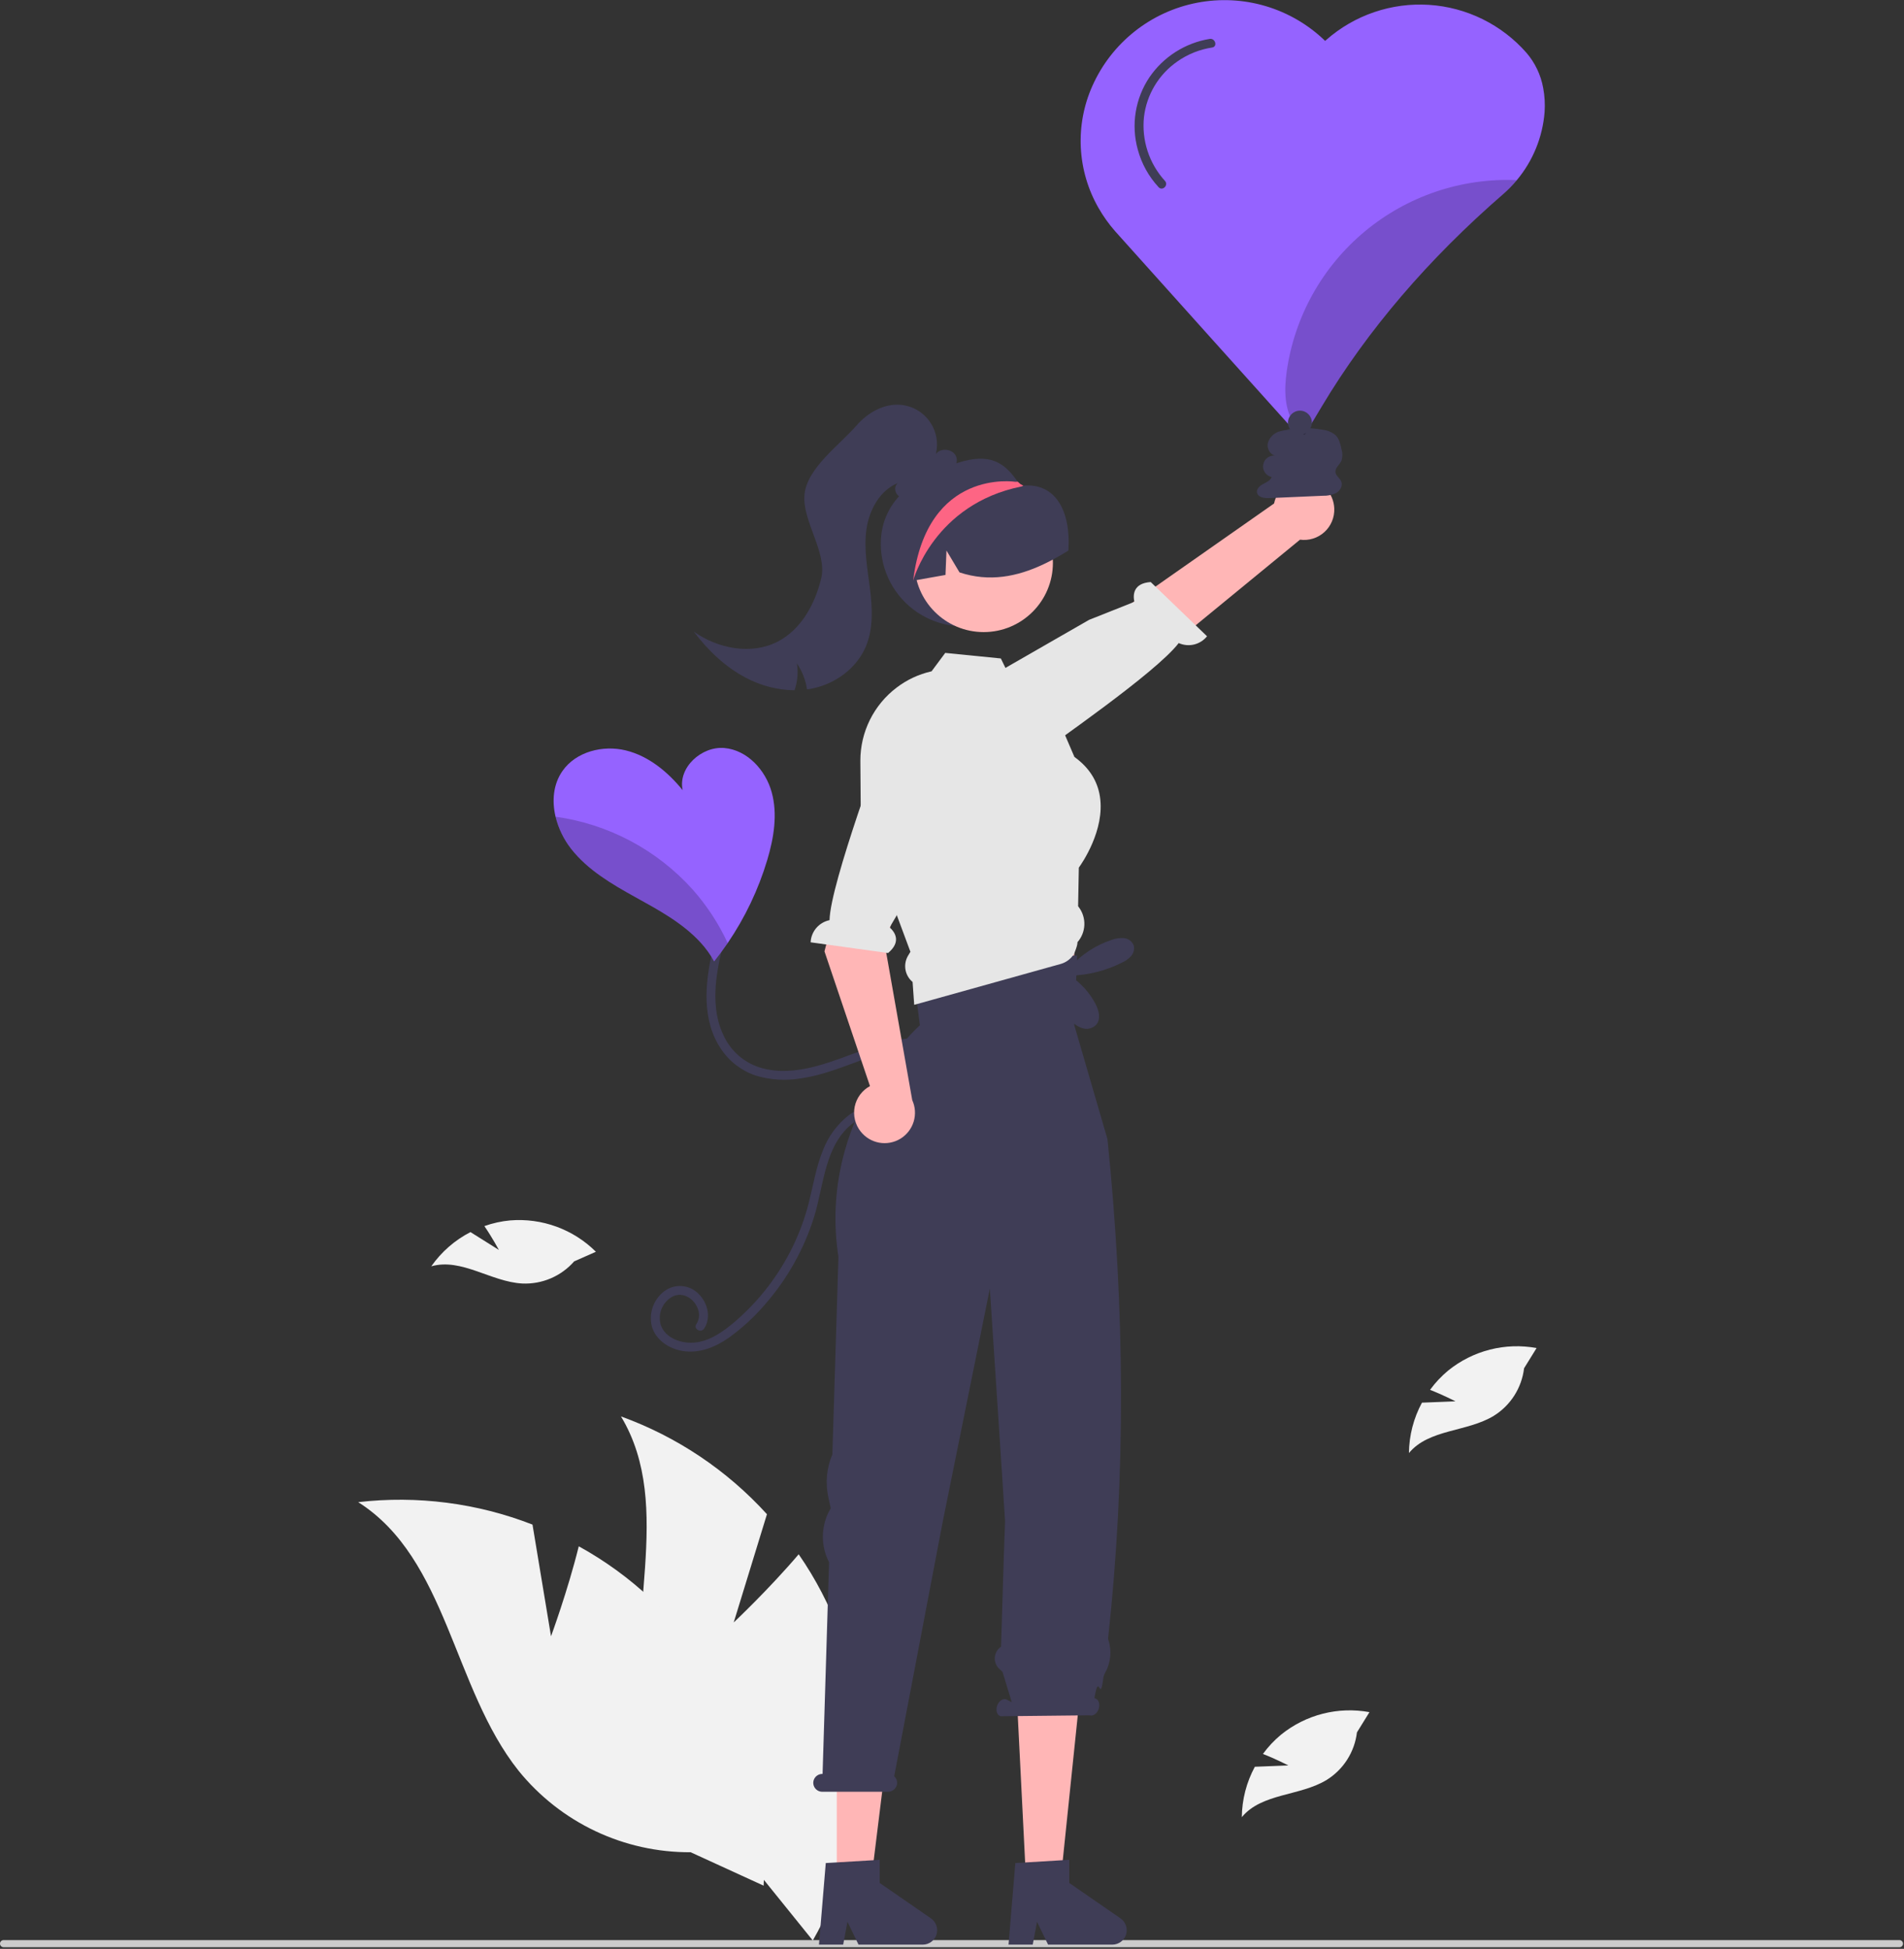<svg width="638" height="653" viewBox="0 0 638 653" fill="none" xmlns="http://www.w3.org/2000/svg">
<rect x="0" y="0" width="638" height="653" fill="#333333" stroke="none"/>
<g clip-path="url(#clip0_2935_423)">
<path d="M637.67 651.268C637.671 651.425 637.64 651.58 637.58 651.724C637.521 651.869 637.433 652 637.323 652.111C637.212 652.221 637.081 652.309 636.936 652.369C636.791 652.428 636.636 652.459 636.48 652.458H1.19C0.874 652.458 0.572 652.333 0.349 652.11C0.125 651.886 0 651.584 0 651.268C0 650.953 0.125 650.65 0.349 650.427C0.572 650.204 0.874 650.078 1.19 650.078H636.48C636.636 650.078 636.791 650.108 636.936 650.168C637.08 650.227 637.212 650.315 637.323 650.426C637.433 650.536 637.521 650.668 637.58 650.812C637.64 650.957 637.671 651.112 637.67 651.268Z" fill="#CCCCCC"/>
<path d="M517.096 29.477C516.312 25.111 514.371 21.037 511.476 17.677C507.359 12.99 502.358 9.161 496.761 6.407C491.163 3.653 485.078 2.029 478.853 1.627C472.628 1.225 466.384 2.053 460.479 4.064C454.574 6.075 449.122 9.229 444.436 13.347L444.036 13.707C438.442 8.285 431.624 4.291 424.159 2.065C416.694 -0.162 408.802 -0.556 401.152 0.916C393.502 2.388 386.32 5.682 380.214 10.52C374.108 15.358 369.258 21.596 366.076 28.707C363.152 35.214 361.811 42.321 362.164 49.446C362.517 56.571 364.553 63.511 368.106 69.697C369.7 72.486 371.573 75.106 373.696 77.517C375.886 80.017 435.006 145.787 435.596 146.447C435.667 146.529 435.754 146.595 435.853 146.639C435.951 146.684 436.058 146.707 436.166 146.707C436.186 146.707 436.216 146.697 436.246 146.697C436.288 146.696 436.329 146.686 436.366 146.667C436.561 146.619 436.73 146.497 436.836 146.327L437.146 145.817L437.516 145.187L442.986 136.047C458.156 110.697 478.606 86.777 503.776 64.957C505.397 63.55 506.899 62.011 508.266 60.357C513.652 53.918 516.902 45.964 517.566 37.597C517.756 34.881 517.598 32.152 517.096 29.477Z" fill="#9563FF"/>
<path d="M245.859 543.634L256.993 507.374C243.597 492.63 226.804 481.379 208.073 474.598C226.373 504.916 208.64 544.468 216.03 579.102C218.417 589.886 223.201 599.995 230.026 608.68C236.852 617.364 245.544 624.401 255.459 629.269L272.355 650.204C281.213 634.729 286.61 617.517 288.175 599.755C289.741 581.993 287.436 564.102 281.422 547.316C277.954 537.933 273.319 529.023 267.625 520.798C257.585 532.602 245.859 543.634 245.859 543.634Z" fill="#F2F2F2"/>
<path d="M184.638 548.268L178.432 510.847C159.866 503.625 139.818 501.044 120.028 503.329C149.93 522.304 151.697 565.613 173.757 593.316C180.704 601.904 189.494 608.818 199.476 613.547C209.458 618.276 220.376 620.698 231.422 620.633L255.881 631.835C256.907 614.034 254.062 596.222 247.541 579.626C241.021 563.03 230.979 548.045 218.11 535.703C210.821 528.851 202.699 522.944 193.935 518.121C190.212 533.164 184.638 548.268 184.638 548.268Z" fill="#F2F2F2"/>
<path d="M306.87 302.877L303.796 310.027L308.82 335.423L360.075 328.296L359.666 297.33L358.637 290.547L306.87 302.877Z" fill="#FFB6B6"/>
<path d="M280.389 632.005H291.697L297.078 588.389H280.389V632.005Z" fill="#FFB6B6"/>
<path d="M311.938 642.786L294.768 630.923V623.178L292.772 623.302L280.389 624.04L276.703 624.255L274.423 651.597H282.532L283.972 643.942L287.681 651.597H309.194C310.224 651.597 311.227 651.267 312.057 650.656C312.887 650.045 313.5 649.184 313.806 648.201C314.113 647.217 314.097 646.161 313.761 645.187C313.425 644.213 312.786 643.371 311.938 642.786Z" fill="#3F3D56"/>
<path d="M343.907 632.005H355.215L361.867 567.792L340.619 566.521L343.907 632.005Z" fill="#FFB6B6"/>
<path d="M375.457 642.786L358.287 630.923V623.178L356.11 623.302L343.511 624.062L340.222 624.255L337.942 651.597H346.051L347.491 643.942L351.2 651.597H372.713C373.743 651.597 374.746 651.267 375.576 650.656C376.406 650.045 377.019 649.184 377.325 648.201C377.631 647.217 377.616 646.161 377.28 645.187C376.944 644.213 376.305 643.371 375.457 642.786Z" fill="#3F3D56"/>
<path d="M275.589 594.391H275.633L277.808 523.473C276.4 520.758 275.686 517.738 275.729 514.68C275.771 511.623 276.569 508.623 278.051 505.949L278.362 505.385L277.555 501.643C276.518 496.835 276.994 491.824 278.917 487.297L280.946 421.143C273.698 374.169 308.24 343.535 308.24 343.535L305.066 318.914L360.936 320.184L359.986 343.535L371.095 381.703C376.941 438.662 377.289 494.464 371.308 548.934C371.296 549.09 371.319 549.248 371.376 549.394C371.983 551.239 372.197 553.191 372.003 555.124C371.81 557.056 371.214 558.927 370.253 560.616C370.004 561.046 369.833 561.518 369.747 562.008C368.515 571.557 368.355 559.478 366.722 568.943L367.04 569.103C368.184 569.498 368.674 571.083 368.136 572.643C367.597 574.203 366.234 575.148 365.09 574.753L335.223 575.072C334.079 574.677 333.588 573.093 334.126 571.532C334.665 569.972 336.029 569.028 337.173 569.422L339.031 570.362L335.922 560.192L334.833 559.174C334.31 558.687 333.905 558.088 333.648 557.422C333.39 556.755 333.286 556.04 333.344 555.328C333.402 554.616 333.62 553.926 333.982 553.311C334.344 552.695 334.841 552.169 335.435 551.773L336.338 522.245L336.778 509.745L335.872 495.564L331.683 431.779L315.828 510.217L299.633 595.181C300.01 595.522 300.294 595.954 300.457 596.436C300.62 596.918 300.656 597.434 300.561 597.934C300.412 598.632 300.025 599.257 299.466 599.701C298.906 600.146 298.21 600.381 297.496 600.368H275.51C275.049 600.368 274.594 600.261 274.182 600.056C273.769 599.851 273.409 599.554 273.13 599.187C272.85 598.82 272.66 598.393 272.573 597.941C272.485 597.488 272.504 597.022 272.626 596.577C272.812 595.938 273.202 595.378 273.738 594.983C274.273 594.588 274.924 594.38 275.589 594.391Z" fill="#3F3D56"/>
<path d="M295.14 182.202C295.139 186.73 296.249 191.189 298.372 195.188C300.496 199.187 303.57 202.603 307.322 205.137C311.074 207.671 315.392 209.245 319.894 209.721C324.397 210.197 328.948 209.56 333.147 207.867C337.347 206.174 341.066 203.475 343.979 200.009C346.892 196.542 348.91 192.414 349.854 187.986C350.799 183.557 350.643 178.965 349.399 174.611C348.154 170.258 345.861 166.276 342.718 163.016L342.586 162.884C342.364 162.651 342.143 162.419 341.911 162.197L341.906 162.197L341.903 162.194L341.9 162.191L341.9 162.186C341.582 161.955 341.29 161.692 341.025 161.401C337.291 156.183 333.057 151.807 322.802 154.541C308.037 158.476 295.14 166.922 295.14 182.202Z" fill="#3F3D56"/>
<path d="M447.091 170.361C447.154 171.841 446.892 173.317 446.322 174.684C445.753 176.052 444.891 177.278 443.796 178.276C442.702 179.274 441.402 180.02 439.988 180.462C438.574 180.903 437.08 181.029 435.612 180.831L364.275 239.378L353.378 220.226L426.927 168.699C427.424 166.255 428.799 164.078 430.794 162.58C432.788 161.083 435.262 160.369 437.748 160.574C440.233 160.778 442.557 161.888 444.279 163.692C446.001 165.496 447.002 167.869 447.091 170.361Z" fill="#FFB6B6"/>
<path d="M334.152 256.643C334.152 256.643 336.476 261.465 345.515 254.616C352.751 249.132 387.296 225.474 394.969 215.473C396.579 216.201 398.386 216.372 400.104 215.96C401.822 215.548 403.354 214.576 404.459 213.197L385.585 195.025C379.663 195.425 379.602 199.388 380.109 201.664L364.941 207.691L325.435 230.389L332.411 253.187L334.152 256.643Z" fill="#E6E6E6"/>
<path d="M329.617 211.797C342.428 211.797 352.812 201.412 352.812 188.602C352.812 175.791 342.428 165.406 329.617 165.406C316.807 165.406 306.422 175.791 306.422 188.602C306.422 201.412 316.807 211.797 329.617 211.797Z" fill="#FFB7B7"/>
<path d="M361.259 303.656L361.497 290.716C362.438 289.424 370.331 278.14 368.562 266.867C367.734 261.56 364.853 257.103 360.022 253.633L356.904 246.375L352.288 235.646L338.781 227.606L336.91 223.795L335.368 220.631L316.735 218.771L312.142 224.952L312.052 224.964C307.831 225.923 303.867 227.779 300.427 230.407C296.652 233.272 293.591 236.972 291.486 241.218C289.38 245.464 288.288 250.141 288.293 254.88L288.406 269.918L288.429 272.072L288.44 274.159L300.065 305.448L300.507 306.661L305.066 318.92L304.283 320.213C303.441 321.62 303.13 323.282 303.406 324.898C303.683 326.515 304.529 327.978 305.792 329.025L306.336 336.691L307.323 336.419L312.936 334.854L355.395 323.003C356.994 322.557 358.406 321.606 359.421 320.293C359.458 320.245 359.492 320.196 359.523 320.145C359.691 319.937 359.84 319.713 359.966 319.476C360.93 317.038 361.032 316.38 361.043 315.7C362.453 314.094 363.267 312.052 363.349 309.917C363.432 307.782 362.778 305.683 361.497 303.974L361.259 303.656Z" fill="#E6E6E6"/>
<path d="M305.342 194.684C305.552 194.65 305.762 194.606 305.973 194.573C309.591 193.931 313.209 193.301 316.816 192.648L317.148 184.471L321.518 191.796C331.488 195.104 340.815 193.234 349.59 189.107C352.484 187.733 355.292 186.185 357.999 184.471C358.89 170.642 353.299 161.789 342.895 162.718C342.515 162.752 342.243 162.364 341.911 162.198L341.906 162.197L341.903 162.195L341.9 162.191L341.9 162.187C341.335 161.921 340.76 161.667 340.185 161.434C335.68 159.674 330.769 159.228 326.021 160.149C321.273 161.069 316.884 163.318 313.364 166.635C306.283 173.395 303.096 184.559 305.342 194.684Z" fill="#3F3D56"/>
<path d="M320.455 155.208C320.223 156.007 319.764 156.721 319.134 157.265C318.504 157.808 317.73 158.157 316.905 158.27C313.787 162.125 310.214 166.208 305.327 166.979C303.93 167.276 302.472 167.024 301.255 166.276C301.107 166.183 300.97 166.072 300.847 165.947C299.69 164.847 299.6 162.636 300.972 161.808C294.825 164.246 291.23 170.88 290.323 177.424C289.416 183.967 290.675 190.579 291.502 197.134C292.33 203.689 292.693 210.572 290.119 216.662C287.08 223.841 280.094 229.001 272.473 230.645C271.792 230.793 271.112 230.917 270.42 230.997C269.961 227.884 268.805 224.915 267.041 222.31C267.507 225.325 267.231 228.408 266.236 231.292C260.505 231.212 254.877 229.758 249.826 227.05C242.919 223.41 237.17 217.853 232.463 211.627C240.572 217.377 251.776 219.532 260.599 214.984C268.492 210.901 273.153 202.328 275.195 193.686C277.236 185.033 268.656 174.432 269.586 165.598C270.527 156.763 281.182 149.265 287.011 142.563C290.731 138.287 296.22 135.123 301.879 135.656C303.79 135.838 305.64 136.43 307.301 137.392C308.963 138.353 310.398 139.661 311.509 141.227C312.62 142.793 313.38 144.58 313.738 146.466C314.095 148.352 314.043 150.293 313.583 152.157C315.193 149.877 319.355 150.376 320.387 152.973C320.664 153.689 320.688 154.477 320.455 155.208Z" fill="#3F3D56"/>
<path d="M305.973 194.573C305.973 194.573 312.844 168.925 342.298 163.005C342.331 162.994 342.442 162.95 342.586 162.884C342.674 162.828 342.785 162.773 342.895 162.718C342.563 162.53 342.243 162.364 341.911 162.198L341.906 162.197L341.903 162.194L341.9 162.191L341.9 162.187C341.612 161.921 341.324 161.656 341.025 161.401L340.185 161.434C340.185 161.434 310.631 156.754 305.973 194.573Z" fill="#FD6584"/>
<path d="M379.893 316.796C379.63 316.128 379.188 315.546 378.616 315.113C378.044 314.68 377.364 314.412 376.65 314.34C375.219 314.215 373.779 314.424 372.442 314.949C367.195 316.696 362.485 319.759 358.759 323.844L358.822 326.44C357.073 328.672 356.139 331.435 356.176 334.271C356.213 337.106 357.219 339.844 359.026 342.029C360.047 343.287 361.44 344.189 363.005 344.605C363.787 344.8 364.607 344.78 365.379 344.547C366.151 344.315 366.846 343.878 367.39 343.283C368.958 341.373 368.2 338.497 367.048 336.311C365.036 332.51 362.091 329.282 358.491 326.929C364.503 326.776 370.409 325.308 375.793 322.628C376.986 322.106 378.063 321.351 378.959 320.407C379.402 319.93 379.72 319.35 379.883 318.719C380.046 318.089 380.049 317.428 379.893 316.796Z" fill="#3F3D56"/>
<path d="M487.702 469.549L476.477 469.994C473.671 475.183 472.173 480.979 472.115 486.878C478.793 478.791 491.584 479.868 500.538 474.407C503.318 472.683 505.673 470.355 507.431 467.596C509.188 464.837 510.303 461.718 510.691 458.47L514.884 451.696C509.691 450.738 504.352 450.917 499.235 452.222C494.118 453.526 489.345 455.924 485.244 459.251C482.962 461.14 480.927 463.309 479.186 465.706C483.469 467.355 487.702 469.549 487.702 469.549Z" fill="#F2F2F2"/>
<path d="M431.702 591.549L420.477 591.994C417.671 597.183 416.173 602.979 416.115 608.878C422.793 600.791 435.584 601.868 444.538 596.407C447.318 594.683 449.673 592.355 451.431 589.596C453.188 586.837 454.303 583.718 454.691 580.47L458.884 573.696C453.691 572.738 448.352 572.917 443.235 574.222C438.118 575.526 433.345 577.924 429.244 581.251C426.962 583.14 424.927 585.309 423.186 587.706C427.469 589.355 431.702 591.549 431.702 591.549Z" fill="#F2F2F2"/>
<path d="M167.164 418.813L157.65 412.84C152.403 415.538 147.894 419.475 144.514 424.311C154.593 421.408 164.54 429.521 175.013 430.071C178.281 430.218 181.54 429.627 184.549 428.343C187.557 427.059 190.238 425.114 192.393 422.653L199.679 419.431C195.935 415.707 191.427 412.84 186.468 411.027C181.508 409.213 176.215 408.496 170.952 408.926C168.001 409.196 165.097 409.836 162.307 410.832C164.91 414.611 167.164 418.813 167.164 418.813Z" fill="#F2F2F2"/>
<path d="M447.499 158.309C447.275 156.806 448.906 155.735 449.516 154.343C449.908 153.101 449.908 151.768 449.515 150.526C449.163 148.838 448.758 147.049 447.536 145.833C446.288 144.784 444.75 144.139 443.126 143.984C439.18 143.295 435.151 143.224 431.183 143.773L434.193 143.956C432.298 143.835 430.396 144.056 428.579 144.607C427.672 144.894 426.853 145.403 426.195 146.088C425.536 146.774 425.061 147.613 424.812 148.53C424.44 150.388 425.71 152.564 427.598 152.723C426.655 152.531 425.675 152.72 424.871 153.249C424.067 153.778 423.505 154.603 423.307 155.545C423.11 156.486 423.294 157.468 423.818 158.275C424.342 159.082 425.164 159.649 426.105 159.851C425.67 161.025 424.378 161.587 423.272 162.173C422.165 162.759 421.001 163.763 421.188 165.001C421.435 166.638 423.622 166.974 425.276 166.902L443.278 166.116C444.829 166.172 446.369 165.852 447.769 165.184C449.104 164.406 450.034 162.7 449.418 161.283C448.942 160.189 447.675 159.489 447.499 158.309Z" fill="#3F3D56"/>
<path d="M238.708 318.649C236.234 329.519 235.058 341.842 241.657 351.569C244.462 355.742 248.578 358.86 253.355 360.431C258.189 361.864 263.287 362.177 268.261 361.346C279.517 359.787 289.52 353.924 300.589 351.648C305.474 350.644 310.658 350.312 315.361 352.245C318.884 353.693 322.596 356.605 322.612 360.759C322.63 365.025 318.925 367.857 315.24 369.168C310.324 370.918 305.214 370.241 300.114 370.02C294.622 369.783 289.021 370.279 284.458 373.643C280.534 376.706 277.524 380.786 275.757 385.44C273.464 391.006 272.533 396.991 271.066 402.798C269.755 408.019 267.901 413.089 265.534 417.924C260.889 427.4 254.377 435.84 246.39 442.738C242.451 446.128 237.664 449.582 232.284 449.893C228.135 450.133 223.091 448.389 221.491 444.186C220.897 442.371 220.955 440.406 221.656 438.63C222.356 436.853 223.655 435.377 225.328 434.457C228.884 432.662 232.757 435.222 233.905 438.736C234.207 439.546 234.312 440.415 234.213 441.274C234.114 442.132 233.813 442.955 233.335 443.675C232.257 445.283 234.854 446.786 235.925 445.189C238.412 441.481 237.112 436.494 234.067 433.523C232.581 432.008 230.594 431.086 228.478 430.928C226.363 430.771 224.261 431.388 222.568 432.666C220.808 434.006 219.477 435.831 218.739 437.916C218.002 440.002 217.889 442.257 218.414 444.406C219.694 449.022 224.23 451.959 228.76 452.686C234.354 453.585 239.738 451.386 244.254 448.21C248.784 444.939 252.904 441.134 256.523 436.877C263.88 428.415 269.411 418.526 272.769 407.828C276.071 397.247 276.311 383.268 286.123 376.122C291.172 372.445 297.358 372.853 303.278 373.191C308.503 373.489 313.601 373.435 318.395 371.069C322.353 369.115 325.547 365.51 325.613 360.916C325.68 356.279 322.387 352.55 318.508 350.438C308.26 344.857 295.954 349.358 285.886 353.087C275.762 356.836 264.202 361.237 253.443 357.291C248.477 355.362 244.479 351.541 242.325 346.669C239.72 341.143 239.349 334.874 239.951 328.878C240.306 325.703 240.857 322.553 241.601 319.447C242.028 317.567 239.137 316.764 238.708 318.649Z" fill="#3F3D56"/>
<path d="M288.393 379.137C287.472 377.977 286.816 376.63 286.472 375.189C286.128 373.748 286.104 372.249 286.401 370.798C286.699 369.347 287.311 367.979 288.195 366.79C289.079 365.601 290.212 364.621 291.516 363.918L276.267 318.773L288.719 270.932L308.797 280.009L296.407 316.094L305.677 368.619C306.713 370.888 306.881 373.457 306.15 375.842C305.418 378.226 303.837 380.259 301.707 381.555C299.576 382.852 297.044 383.322 294.59 382.876C292.137 382.43 289.932 381.1 288.393 379.137Z" fill="#FFB6B6"/>
<path d="M306.772 231.514C306.772 231.514 302.056 228.982 298.776 239.838C296.151 248.529 278.282 295.718 277.96 308.32C276.23 308.679 274.668 309.603 273.522 310.947C272.375 312.291 271.708 313.978 271.625 315.743L297.577 319.334C302.131 315.527 299.849 312.286 298.1 310.745L306.939 295.772L325.414 255.352L310.213 233.284L306.772 231.514Z" fill="#E6E6E6"/>
<path d="M257.096 288.158C254.129 298.062 249.657 307.452 243.836 315.998C242.396 318.098 240.883 320.144 239.296 322.138C238.063 319.896 236.569 317.808 234.846 315.918C228.796 309.268 220.686 304.918 212.816 300.558C204.946 296.198 196.956 291.518 191.396 284.448C188.901 281.265 187.115 277.586 186.156 273.658C184.896 268.328 185.376 262.768 188.486 258.318C193.006 251.848 202.016 249.568 209.676 251.438C217.346 253.308 223.766 258.638 228.746 264.758C227.116 257.238 235.046 249.978 242.716 250.638C250.386 251.308 256.536 258.008 258.576 265.428C260.626 272.838 259.296 280.778 257.096 288.158Z" fill="#9563FF"/>
<path d="M405.362 13.033C401.298 13.697 397.411 15.179 393.937 17.391C390.463 19.602 387.475 22.496 385.154 25.897C382.801 29.409 381.233 33.387 380.558 37.559C379.882 41.732 380.115 46.001 381.24 50.076C382.504 54.801 384.904 59.144 388.232 62.728C389.55 64.145 391.668 62.02 390.353 60.607C387.733 57.731 385.752 54.332 384.541 50.635C383.331 46.937 382.919 43.025 383.333 39.156C383.778 35.438 385.009 31.857 386.945 28.652C388.881 25.446 391.477 22.69 394.561 20.565C398.017 18.143 401.987 16.555 406.159 15.926C408.062 15.64 407.253 12.749 405.362 13.033Z" fill="#3F3D56"/>
<g opacity="0.2">
<path d="M508.266 60.358C506.898 62.013 505.397 63.551 503.776 64.958C478.606 86.778 458.156 110.698 442.986 136.048L437.516 145.188L437.146 145.818C435.857 144.848 434.733 143.676 433.816 142.348C430.316 137.258 430.296 130.568 431.156 124.448C433.757 106.098 443.093 89.372 457.346 77.526C471.599 65.68 489.75 59.56 508.266 60.358Z" fill="black"/>
</g>
<g opacity="0.2">
<path d="M243.836 315.998C242.396 318.098 240.883 320.145 239.296 322.138C238.063 319.897 236.569 317.809 234.846 315.918C228.796 309.268 220.686 304.918 212.816 300.558C204.946 296.198 196.956 291.518 191.396 284.448C188.901 281.266 187.115 277.587 186.156 273.658C203.848 276.111 220.104 284.735 232.056 298.008C236.841 303.397 240.81 309.458 243.836 315.998Z" fill="black"/>
</g>
<path d="M435.586 145.598C437.795 145.598 439.586 143.807 439.586 141.598C439.586 139.389 437.795 137.598 435.586 137.598C433.377 137.598 431.586 139.389 431.586 141.598C431.586 143.807 433.377 145.598 435.586 145.598Z" fill="#3F3D56"/>
</g>
<defs>
<clipPath id="clip0_2935_423">
<rect width="637.67" height="652.457" fill="white"/>
</clipPath>
</defs>
</svg>
